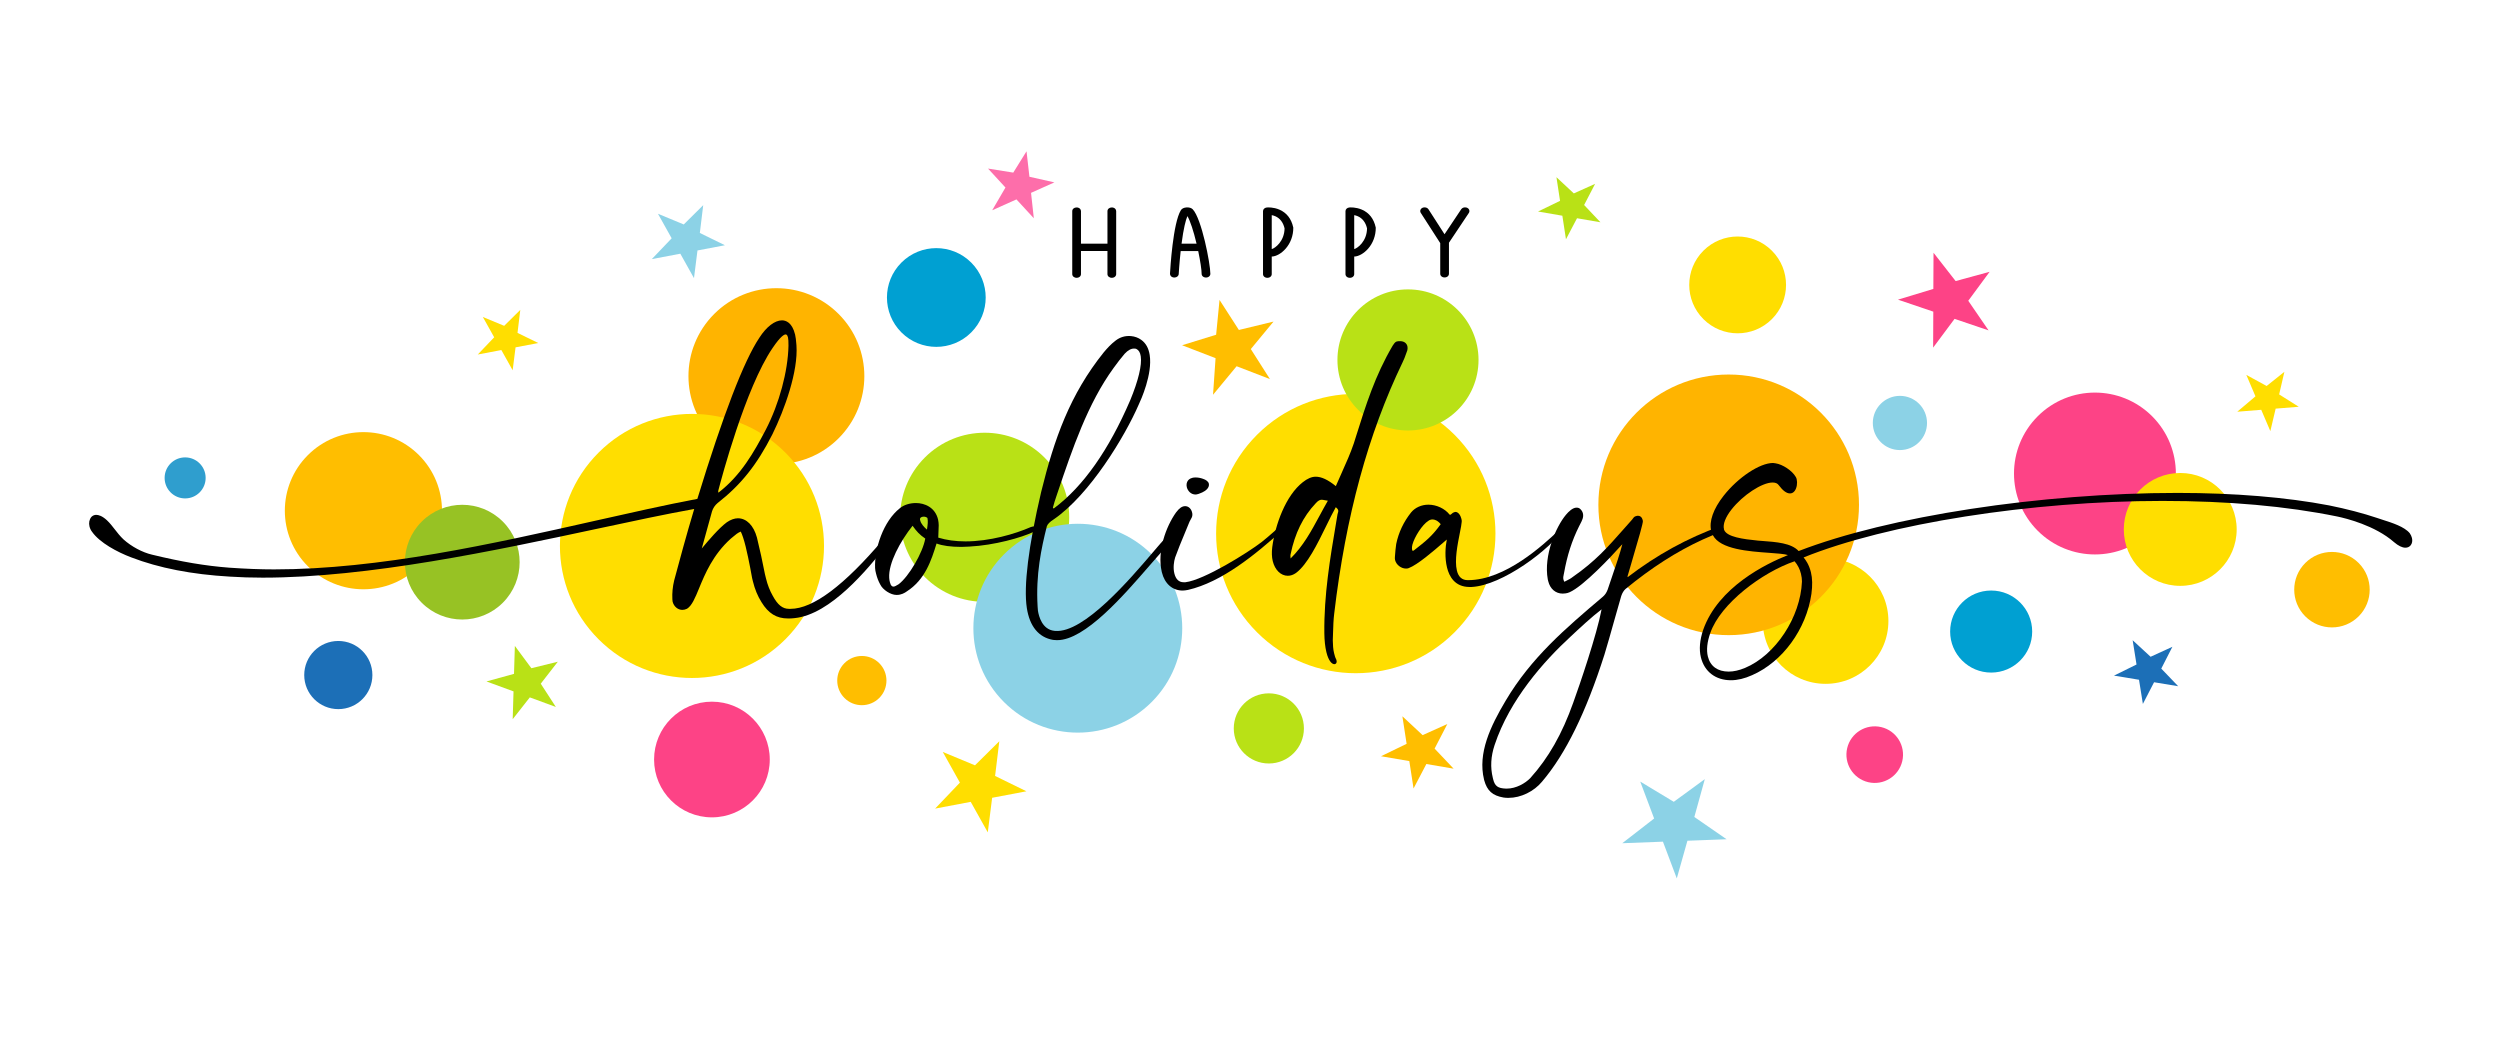 <svg xmlns="http://www.w3.org/2000/svg" xmlns:xlink="http://www.w3.org/1999/xlink" id="Ñëîé_1" x="0px" y="0px" viewBox="0 0 3600 1500" style="enable-background:new 0 0 3600 1500;" xml:space="preserve"><rect id="background_1_" x="0" y="0" style="fill:#FFFFFF;" width="3600" height="1500"></rect><g id="circles">	<circle style="fill:#B9E116;" cx="1827.137" cy="1048.916" r="50.507"></circle>			<ellipse transform="matrix(0.707 -0.707 0.707 0.707 -329.402 1164.764)" style="fill:#FFBE00;" cx="1241.294" cy="980.006" rx="35.444" ry="35.444"></ellipse>			<ellipse transform="matrix(0.707 -0.707 0.707 0.707 -111.31 1220.931)" style="fill:#B9E116;" cx="1418.14" cy="744.828" rx="121.792" ry="121.792"></ellipse>			<ellipse transform="matrix(0.707 -0.707 0.707 0.707 443.027 1889.646)" style="fill:#FFDE00;" cx="2502.518" cy="410.042" rx="69.706" ry="69.706"></ellipse>	<circle style="fill:#00A0D2;" cx="2867.277" cy="909.439" r="59.073"></circle>			<ellipse transform="matrix(0.707 -0.707 0.707 0.707 -55.436 949.303)" style="fill:#FFB400;" cx="1118.192" cy="541.568" rx="126.661" ry="126.661"></ellipse>			<ellipse transform="matrix(0.707 -0.707 0.707 0.707 -263.974 934.977)" style="fill:#FFDE00;" cx="996.63" cy="786.133" rx="190.176" ry="190.176"></ellipse>			<ellipse transform="matrix(0.707 -0.707 0.707 0.707 401.711 2333.053)" style="fill:#FD4386;" cx="3017.099" cy="681.619" rx="116.558" ry="116.558"></ellipse>			<ellipse transform="matrix(0.707 -0.707 0.707 0.707 92.113 1078.971)" style="fill:#00A0D2;" cx="1348.49" cy="428.296" rx="71.104" ry="71.104"></ellipse>	<circle style="fill:#FFDE00;" cx="3139.545" cy="762.363" r="81.276"></circle>	<circle style="fill:#FFDE00;" cx="2628.83" cy="894.262" r="90.469"></circle>			<ellipse transform="matrix(0.707 -0.707 0.707 0.707 28.725 1605.704)" style="fill:#FFDE00;" cx="1952.618" cy="768.178" rx="201.155" ry="201.155"></ellipse>	<circle style="fill:#FFB400;" cx="2489.301" cy="726.961" r="187.64"></circle>			<ellipse transform="matrix(0.707 -0.707 0.707 0.707 383.435 2623.422)" style="fill:#FFBE00;" cx="3358.469" cy="848.864" rx="54.347" ry="54.347"></ellipse>			<ellipse transform="matrix(0.23 -0.973 0.973 0.23 1022.36 3463.3)" style="fill:#FD4386;" cx="2699.214" cy="1085.746" rx="40.76" ry="40.76"></ellipse>			<ellipse transform="matrix(0.707 -0.707 0.707 0.707 -366.715 585.544)" style="fill:#FFBE00;" cx="523.456" cy="735.436" rx="113.177" ry="113.177"></ellipse>	<circle style="fill:#B9E116;" cx="2027.495" cy="518.309" r="101.579"></circle>	<circle style="fill:#FD4386;" cx="1025.165" cy="1093.701" r="83.293"></circle>			<ellipse transform="matrix(0.707 -0.707 0.707 0.707 -184.94 1362.577)" style="fill:#8CD2E6;" cx="1552.306" cy="904.531" rx="150.403" ry="150.403"></ellipse>	<circle style="fill:#8CD2E6;" cx="2735.885" cy="609.073" r="39.034"></circle>	<circle style="fill:#1C6FB7;" cx="487.168" cy="972.072" r="49.076"></circle>	<circle style="fill:#2F9ECE;" cx="266.59" cy="688.185" r="29.537"></circle>			<ellipse transform="matrix(0.707 -0.707 0.707 0.707 -377.403 707.918)" style="fill:#97C224;" cx="665.831" cy="809.525" rx="82.616" ry="82.616"></ellipse></g><g id="stars">	<polygon style="fill:#8CD2E6;" points="2486.268,1208.517 2429.871,1210.665 2414.576,1264.912 2394.629,1212.004   2394.625,1212.004 2394.625,1212.003 2394.625,1212.002 2394.625,1212.002 2394.625,1212.003 2394.625,1212.004 2394.625,1212.007   2394.623,1212.005 2336.061,1214.233 2381.953,1178.65 2361.949,1125.489 2410.239,1154.61 2454.931,1121.946 2439.846,1176.447    "></polygon>	<polygon style="fill:#FD4386;" points="2863.555,475.772 2814.561,459.151 2783.707,500.594 2783.945,448.761 2783.943,448.76   2783.943,448.759 2783.943,448.758 2783.943,448.758 2783.943,448.759 2783.943,448.76 2783.941,448.762 2783.941,448.759   2733.065,431.498 2784.01,416.051 2784.282,363.982 2816.099,404.726 2865.061,391.385 2834.304,433.116  "></polygon>	<polygon style="fill:#FFBE00;" points="2093.22,1106.893 2053.963,1100.173 2035.51,1135.408 2029.431,1095.971 2029.429,1095.971   2029.429,1095.97 2029.429,1095.969 2029.429,1095.969 2029.429,1095.97 2029.429,1095.971 2029.428,1095.972 2029.427,1095.971   1988.663,1088.991 2025.53,1071.094 2019.449,1031.474 2048.56,1058.608 2084.174,1042.553 2065.829,1077.994  "></polygon>	<polygon style="fill:#FFDE00;" points="775.107,493.976 742.393,500.177 738.229,533.168 721.949,504.051 721.948,504.051   721.947,504.05 721.947,504.05 721.947,504.05 721.947,504.05 721.948,504.051 721.947,504.052 721.946,504.051 687.975,510.49   711.628,485.703 695.292,456.443 726.021,469.196 749.23,446.218 745.211,479.338  "></polygon>	<polygon style="fill:#8CD2E6;" points="1043.893,353.157 1004.367,360.65 999.335,400.51 979.666,365.329 979.664,365.33   979.664,365.329 979.664,365.328 979.664,365.328 979.664,365.329 979.664,365.33 979.663,365.331 979.662,365.33 938.618,373.109   967.195,343.161 947.458,307.808 984.586,323.217 1012.627,295.454 1007.771,335.471  "></polygon>	<polygon style="fill:#FFDE00;" points="1478.045,1139.456 1428.683,1148.813 1422.4,1198.592 1397.837,1154.657 1397.834,1154.658   1397.834,1154.657 1397.833,1154.656 1397.833,1154.656 1397.834,1154.657 1397.834,1154.658 1397.833,1154.66 1397.832,1154.658   1346.574,1164.373 1382.263,1126.974 1357.615,1082.824 1403.98,1102.067 1438.999,1067.395 1432.935,1117.37  "></polygon>	<polygon style="fill:#B9E116;" points="800.437,1018.024 762.923,1004.228 738.283,1035.631 739.482,995.605 739.48,995.604   739.48,995.603 739.48,995.602 739.48,995.602 739.48,995.603 739.48,995.604 739.478,995.605 739.478,995.603 700.525,981.276   740.172,970.344 741.401,930.135 765.177,962.225 803.252,952.88 778.68,984.507  "></polygon>	<polygon style="fill:#B9E116;" points="2304.657,320.092 2270.896,314.273 2254.989,344.563 2249.799,310.635 2249.797,310.634   2249.797,310.634 2249.797,310.633 2249.797,310.633 2249.797,310.634 2249.797,310.634 2249.796,310.635 2249.796,310.634   2214.739,304.59 2246.468,289.233 2241.276,255.147 2266.289,278.516 2296.939,264.741 2281.124,295.208  "></polygon>	<polygon style="fill:#1C6FB7;" points="3136.573,988.161 3101.863,982.431 3085.747,1013.65 3080.173,978.847 3080.171,978.847   3080.171,978.846 3080.171,978.845 3080.171,978.845 3080.171,978.846 3080.171,978.847 3080.17,978.848 3080.169,978.846   3044.126,972.894 3076.597,956.894 3071.019,921.929 3096.874,945.745 3128.247,931.378 3112.229,962.779  "></polygon>	<polygon style="fill:#FFBE00;" points="1833.862,463.073 1801.162,502.646 1828.71,545.881 1780.725,527.372 1780.724,527.374   1780.723,527.374 1780.722,527.373 1780.722,527.373 1780.723,527.374 1780.724,527.374 1780.724,527.376 1780.722,527.376   1746.765,568.466 1750.414,515.772 1702.222,497.148 1751.232,482.017 1756.135,431.904 1783.983,475.151  "></polygon>	<polygon style="fill:#FD6EAA;" points="1518.325,262.624 1484.699,277.709 1488.695,314.297 1463.685,287.134 1463.683,287.135   1463.683,287.134 1463.682,287.133 1463.682,287.133 1463.683,287.134 1463.683,287.135 1463.683,287.136 1463.682,287.135   1428.763,302.798 1447.857,270.034 1422.75,242.731 1459.11,248.563 1478.191,217.859 1482.376,254.55  "></polygon>	<polygon style="fill:#FFDE00;" points="3310.193,585.735 3276.953,588.423 3269.288,620.833 3256.181,590.1 3256.179,590.1   3256.179,590.1 3256.179,590.099 3256.179,590.099 3256.179,590.1 3256.179,590.1 3256.178,590.102 3256.177,590.1   3221.661,592.89 3247.858,570.728 3234.71,539.847 3263.952,555.824 3289.514,535.416 3281.98,567.97  "></polygon></g><g id="holidays">	<path d="M1280.531,775.132l-0.121-0.494c-0.163-0.672-0.766-1.144-1.457-1.144h-1.813c-2.024,0-3.19,0.915-5.071,3  c-56.315,66.514-101.297,100.239-133.696,100.239h-2.266c-9.279,0-16.29-5.673-23.459-18.999  c-4.211-7.413-7.361-15.528-9.629-24.808l-1.554-6.351c-3.477-17.971-7.224-35.121-11.465-52.468  c-4.708-17.396-14.97-27.782-27.45-27.782c-4.85,0-10.471,2.023-15.864,5.72c-11.394,8.294-27.001,26.8-36.134,37.763  l14.744-53.399c1.426-4.663,4.25-8.858,8.13-12.1c33.757-26.401,56.579-55.026,78.78-98.817  c17.677-35.798,37.368-90.858,34.688-128.246c-0.085-0.932-0.165-1.839-0.242-2.723c-0.42-4.804-0.783-8.952-1.725-12.809  c-4.34-17.758-13.674-20.409-18.852-20.409c-10.337,0-22.485,9.306-32.478,24.867c-22.3,33.15-52.373,111.269-89.387,232.193  c-45.89,8.704-95.771,19.941-148.565,31.834c-145.088,32.684-309.535,69.729-461.019,69.729c-19.571,0-40.629-0.807-64.37-2.465  c-34.456-2.634-68.772-8.411-111.283-18.737c-13.819-3.208-29.535-11.594-40.99-21.861c-5.1-4.788-8.95-9.755-12.672-14.559  c-3.58-4.618-6.96-8.979-11.313-13.11c-6.96-6.454-12.28-7.809-15.517-7.809c-2.549,0-4.968,1.038-6.811,2.921  c-0.029,0.03-0.058,0.061-0.084,0.094c-2.97,3.598-3.962,8.577-2.718,13.661c0.73,2.985,2.007,5.598,3.854,7.916  c10.875,15.469,36.149,29.05,56.166,36.597c39.778,15.331,87.63,24.671,142.212,27.76c15.153,0.985,31.008,1.485,47.124,1.485  c152.792,0,335.437-39.095,482.195-70.507c50.939-10.903,99.106-21.213,139.255-28.378  c-11.666,38.889-21.583,75.816-28.872,102.961c-2.173,9.013-3.041,18.132-2.581,27.103c0.005,0.094,0.019,0.188,0.041,0.278  c0.081,0.33,0.086,0.709,0.093,1.148c0.008,0.543,0.017,1.157,0.178,1.816c1.729,7.071,7.519,12.011,14.081,12.011  c2.121,0,4.479-0.58,6.638-1.633c0.048-0.024,0.095-0.051,0.141-0.079c7.01-4.409,11.56-15.463,17.32-29.456  c8.385-20.371,19.867-48.265,45.642-71.425c1.243-0.939,2.426-1.954,3.678-3.027c3.102-2.659,6.301-5.401,10.654-7.159  c1.958,3.602,4.774,12.151,7.116,21.733c4.767,19.502,9.094,44.299,9.275,45.345c0.006,0.033,0.013,0.066,0.021,0.1l1.087,4.446  c2.792,11.421,6.854,21.261,12.406,30.065c9.91,16.211,21.659,23.44,38.094,23.44c3.178,0,6.463,0,9.545-0.502  c52.168-5.299,105.413-71.199,131.001-102.869l2.688-3.328C1279.936,781.668,1281.04,777.213,1280.531,775.132z M1034.287,709.264  c-0.207-1.121,0-3.109,0.472-4.392c0.017-0.046,0.031-0.093,0.044-0.14c3.842-14.808,38.666-146.32,77.684-203.549  c11.892-17.681,17.055-19.59,18.722-19.59c0.732,0,2.447,0,3.496,4.289c0.512,2.095,0.744,6.015,0.711,11.962  c-0.78,37.018-13.291,83.329-32.647,120.852c-17.49,33.357-35.791,65.334-67.272,89.97  C1034.991,709.112,1034.611,709.233,1034.287,709.264z"></path>	<path d="M1493.158,760.539c-0.183-0.749-0.982-2.492-4.445-2.492c-1.284,0-2.831,0.468-4.467,0.963  c-0.058,0.018-0.114,0.038-0.169,0.063c-22.606,9.924-59.109,20.529-93.763,20.529c-14.29,0-27.476-1.824-39.211-5.422  c0.269-5.539,0.579-13.942,0.648-17.849c-0.128-2.72-0.261-5.532-0.954-8.367c-4.252-17.398-19.283-23.597-31.932-23.597  c-8.934,0-17.584,2.819-23.093,7.505c-23.757,18.658-36.781,58.436-35.649,86.064c0.019,2.42,0.709,5.245,1.377,7.979  c1.435,5.871,3.447,11.119,5.982,15.601c3.68,7.812,15.057,15.181,23.454,15.181h0.531c6.245,0,11.344-2.824,14.536-5.208  c26.196-16.953,35.071-44.344,42.625-68.836c8.529,3.245,20.622,4.889,35.983,4.889c1.907,0,3.794-0.115,5.619-0.228  c1.78-0.109,3.621-0.222,5.51-0.224c36.619-1.813,75.607-13.22,91.668-20.763C1492.28,764.633,1493.553,762.154,1493.158,760.539z   M1332.385,775.528c-3.491,20.201-23.637,54.821-38.449,65.849c-3.418,2.071-5.607,3.339-7.322,3.339  c-1.548,0-3.759-0.626-5.085-6.049c-0.42-1.719-1.055-4.316-1.073-6.466c-1.312-21.063,15.762-52.561,33.659-75.097  C1319.798,765.127,1324.162,769.995,1332.385,775.528z M1324.772,748.063c-0.091-0.967,0.144-1.75,0.716-2.391  c0.932-1.043,2.802-1.69,4.881-1.69c1.62,0,3.895,0.669,5.135,1.915c1.053,4.711,0.315,9.825-0.464,15.231  c-0.072,0.5-0.145,1.003-0.216,1.508c-4.293-3.505-8.593-8.599-9.639-12.875L1324.772,748.063z"></path>	<path d="M1688.61,776.699l-0.068-0.448c0-0.001,0-0.002,0-0.003c-0.315-2.035-1.898-3.518-3.937-3.689l-0.446-0.037  c-0.288-0.022-0.578,0.035-0.834,0.174c-0.728,0.391-1.352,0.702-1.915,0.983c-1.644,0.821-2.942,1.47-4.83,3.099  c-2.708,2.421-8.314,9.009-16.073,18.127c-32.333,37.997-99.616,117.071-140.953,113.62l-1.297-0.107  c-17.593-1.96-22.397-20.988-23.646-29.078c-0.168-1.094-0.205-2.082-0.24-3.039c-0.034-0.906-0.065-1.764-0.2-2.669  c-2.818-46.631,5.388-84.241,13.283-115.767c0.88-2.931,4.563-6.678,9.672-9.82c52.482-35.866,102.938-120.197,122.393-164.882  c3.424-7.196,20.288-44.487,16.045-71.973c-1.525-9.879-5.516-17.019-12.177-21.81c-4.019-3.005-9.411-4.986-14.793-5.435  c-8.228-0.689-15.672,1.503-22.115,6.492c-6.747,5.098-12.187,11.152-17.084,16.963c-48.644,60.601-71.21,124.22-90.131,201.115  c-18.304,78.071-25.429,135.857-20.604,167.11c4.068,26.357,17.083,42.19,37.636,45.791c0.045,0.008,0.089,0.014,0.135,0.018  l3.125,0.26c0.972,0.081,1.954,0.12,2.946,0.12c39.858,0,95.483-64.236,132.596-107.096c12.157-14.039,22.657-26.164,29.325-32.125  c0.037-0.032,0.08-0.076,0.113-0.112c1.364-1.482,1.39-1.51,2.262-2.658c0.329-0.433,0.789-1.038,1.518-1.978  C1688.565,777.521,1688.672,777.107,1688.61,776.699z M1521.066,714.916c0.003-0.009,0.006-0.018,0.009-0.027l1.807-5.345  c21.384-63.256,43.495-128.665,80.87-179.903c5.157-7.194,10.308-13.81,15.704-20.18c4.862-5.282,9.8-7.871,14.293-7.503  c1.331,0.111,1.946,0.175,2.654,0.558c3.431,1.696,5.423,5.037,6.268,10.514c1.934,12.529-3.442,35.005-15.131,63.268  c-30.933,71.922-67.76,124.207-109.458,155.401c-0.051,0.038-0.156,0.137-0.202,0.182c-0.075,0.072-0.435,0.273-0.866,0.233  c-0.226-0.035-0.664-0.451-0.709-0.672l-0.094-0.608C1517.071,727.225,1519.892,718.176,1521.066,714.916z"></path>	<path d="M1721.549,712.1c1.253,0,2.344-0.315,3.605-0.679c0.305-0.088,0.624-0.18,1.05-0.299  c15.077-5.139,15.148-12.061,14.479-14.799c-0.698-2.858-3.907-5.442-8.537-6.898c-3.659-1.283-7.026-1.88-10.597-1.88  c-6.111,0-9.245,2.358-10.797,4.336c-1.99,2.535-2.628,6.051-1.75,9.645C1710.249,706.619,1714.706,712.1,1721.549,712.1z   M1850.915,757.396v-0.001c-0.186-0.763-0.823-2.042-2.994-2.042c-0.637,0-1.922,0-2.72,0.892c-3.122,2.674-6.278,5.437-9.333,8.11  c-6.153,5.386-12.517,10.955-18.841,16.01c-19.984,15.463-83.243,54.914-110.065,58.064h-2.548  c-6.795,0-11.292-4.299-13.364-12.777c-1.95-7.977-0.667-17.108,1.165-22.94c4.041-11.306,8.75-22.595,13.303-33.512  c2.472-5.927,5.029-12.055,7.404-18.014c0.435-0.959,0.994-1.915,1.534-2.838c1.189-2.035,2.418-4.137,2.546-6.57  c0.24-1.217-0.106-2.637-0.474-4.143c-1.068-4.369-4.547-8.778-9.911-8.778c-4.414,0-8.601,2.906-13.19,9.163  c-14.603,20.529-27.264,55.94-20.552,85.2l0.22,0.898c4.024,16.462,15.24,26.29,30.002,26.29c2.334,0,4.965-0.468,7.583-0.936  c48.403-11.142,96.492-50.24,137.093-86.97C1850.097,760.603,1851.243,758.74,1850.915,757.396z"></path>	<path d="M2026.658,498.593c-1.12-4.582-5.039-7.316-10.484-7.316c-1.844,0-3.301,0-5.138,0.53  c-2.271,0.891-3.802,3.238-5.031,5.124c-0.229,0.351-0.45,0.689-0.685,1.033c-25.284,43.168-38.19,84.319-53.135,131.968  l-2.607,8.307c-5.001,14.694-11.16,28.422-17.681,42.956c-2.744,6.115-5.577,12.432-8.311,18.813  c-11.444-9.25-20.682-13.564-29.028-13.564c-5.75,0-12.033,2.704-18.671,8.032c-24.347,19.092-39.571,60.694-43.86,93.456  c-0.928,7.248-0.679,14.35,0.702,19.997c3.146,12.869,11.671,21.185,21.719,21.185c4.016,0,7.867-1.325,11.787-4.061  c16.32-12.14,30.707-41.546,43.4-67.49c4.901-10.016,9.535-19.489,13.925-27.243c2.08,1.82,3.065,3.086,3.36,4.296  c0.404,1.655,0.034,2.793-0.395,4.111c-0.165,0.509-0.337,1.035-0.468,1.631c-0.692,4.131-1.391,8.262-2.088,12.395  c-8.635,51.122-17.563,103.985-16.924,159.085c0.123,10.56,1.127,19.764,2.983,27.357c3.104,12.698,7.987,17.223,11.522,17.223  c0.946,0,1.804-0.428,2.414-1.205c0.785-1,1.03-2.411,0.673-3.87l-0.363-1.488c-0.01-0.043-0.026-0.085-0.048-0.123  c-1.618-2.914-2.445-6.301-3.176-9.288c-1.455-5.953-1.613-11.523-1.781-17.421l-0.037-1.262c0.143-3.418,0.247-6.87,0.35-10.329  c0.282-9.435,0.573-19.19,1.736-28.271c16.544-140.012,48.736-258.242,98.41-361.435c2.061-3.982,3.532-8.125,5.091-12.511  c0.575-1.62,1.154-3.249,1.788-4.947C2027.043,502.306,2027.06,500.238,2026.658,498.593z M1900.327,742.398  c-12.212,22.621-23.757,44.006-41.892,61.798c-0.039-0.813-0.083-1.511-0.121-2.121c-0.127-2.028-0.19-3.046,0.189-4.072  c6.17-30.072,17.925-53.973,35.942-73.079c3.932-4.398,6.322-5.282,8.906-5.282c1.104,0,2.287,0.242,3.786,0.547  c1.334,0.272,2.96,0.604,4.989,0.85C1908.006,728.174,1904.104,735.401,1900.327,742.398z"></path>	<path d="M2254.249,757.795c-0.17-0.697-0.335-0.9-1.097-0.9h-0.484c-0.075,0-0.148,0.017-0.216,0.049  c-1.239,0.594-4.189,3.349-9.076,7.913c-20.668,19.296-75.568,70.555-129.401,70.555h-0.484c-8.096,0-13.323-4.595-15.538-13.658  c-3.639-14.886,0.913-37.749,4.237-54.442c1.412-7.096,2.528-12.7,2.695-16.049c0.255-1.155-0.147-2.798-0.536-4.386  c-1.146-4.691-4.321-9.74-8.585-9.74c-0.337,0-0.701,0.143-1.087,0.294c-0.257,0.1-0.575,0.225-0.723,0.225  c-0.037,0-0.074,0.004-0.11,0.012c-1.24,0.281-2.244,1.182-3.217,2.053c-0.904,0.81-1.757,1.575-2.564,1.575  c-0.301,0-0.301,0-0.704-0.331c-6.849-8.644-18.806-14.229-30.461-14.229c-9.852,0-19.138,4.15-24.843,11.107  c-10.818,13.544-18.049,28.835-21.496,45.48c-0.83,5.784-1.4,11.408-1.851,18.237c-0.104,1.57-0.212,3.193,0.188,4.832  c1.862,7.622,9.505,12.34,15.517,12.34c1.461,0,2.517,0,3.926-0.552c13.144-4.989,35.305-24.155,49.969-36.838  c1.826-1.579,3.541-3.063,5.115-4.412c-2.142,10.631-3.117,26.377,0.306,40.382c3.115,12.746,11.267,27.94,32.406,27.94  l2.931-0.001c43.972-2.146,113.075-53.586,134.88-86.014C2254.415,758.554,2254.268,757.875,2254.249,757.795z M2074.629,754.813  c-12.448,17.358-21.64,24.524-38.246,37.468l-0.08,0.061c-0.657,0.405-1.543,0.95-1.881,0.95c-0.199,0-0.663-0.356-0.992-1.698  c-0.596-2.443,0.155-6.897,0.441-7.398c0.032-0.047,0.057-0.099,0.071-0.153c2.874-10.731,13.993-28.538,22.912-34.052  c2.137-1.634,4.425-1.977,5.968-1.977C2065.669,748.014,2070.008,749.203,2074.629,754.813z"></path>	<path d="M2480.953,759.596c-0.193-0.152-0.471-0.45-0.739-0.739c-0.349-0.374-0.708-0.761-1.088-1.058  c-0.406-0.319-0.949-0.404-1.435-0.23c-48.148,17.402-91.942,41.46-133.799,73.512c-0.014-0.058-0.027-0.11-0.039-0.159  l-0.237-0.97c0.807-2.93,2.784-9.619,5.259-17.993c11.206-37.916,17.211-58.979,16.856-61.704c-0.007-0.055-0.018-0.109-0.03-0.163  l-0.439-1.796c-0.862-3.528-3.372-5.634-6.715-5.634c-1.182,0-2.539,0.477-3.976,0.982c-0.079,0.027-0.154,0.061-0.227,0.102  c-1.533,0.844-2.508,2.223-3.367,3.438c-0.243,0.343-0.48,0.68-0.662,0.916c-4.53,5.055-8.763,9.854-12.855,14.496  c-22.47,25.479-40.217,45.604-72.9,68.35c-0.031,0.023-0.062,0.045-0.092,0.069c-2.539,2.071-5.523,3.569-8.683,5.156  c-1.018,0.511-2.06,1.034-3.119,1.592c-0.575-1.129-1.031-2.089-1.314-3.248c-0.634-2.594-0.104-4.961,0.457-7.467  c0.132-0.59,0.264-1.178,0.385-1.797c4.363-24.94,11.447-46.986,21.663-67.405c0.534-1.09,1.09-2.151,1.635-3.193  c2.682-5.128,5.215-9.972,3.902-15.337c-0.56-2.294-1.728-4.29-3.525-6.056c-1.443-1.551-3.254-2.274-5.697-2.274  c-5.471,0-11.316,5.626-15.257,10.345c-14.241,17.058-32.395,58.383-26.112,92.999l0.658,2.694  c2.678,10.954,10.638,17.759,20.773,17.759c1.721,0,6.129-0.188,9.86-1.919c19.976-8.575,61.675-53.139,71.801-64.667  c0.822-1.048,1.784-1.997,2.803-3.002c0.488-0.481,0.984-0.971,1.471-1.478c-3.561,13.76-9.001,29.607-14.271,44.957  c-2.483,7.232-4.828,14.063-6.916,20.492c-1.682,4.503-3.974,7.768-7.454,10.606c-52.818,44.815-102.708,87.144-139.543,149.467  c-21.593,36.362-40.29,75.267-30.972,113.384l0.23,0.944c4.189,15.145,11.986,22.119,27.792,24.874  c2.557,0.475,4.977,0.475,7.317,0.475c17.612,0,36.556-9.205,48.244-23.43c33.842-39.762,63.21-99.567,89.789-182.854  c4.708-15.511,9.174-31.446,13.494-46.857c3.45-12.312,7.019-25.042,10.701-37.534c1.381-4.218,3.575-7.814,6.137-10.086  c37.451-30.78,73.824-54.068,111.185-71.189c8.237-3.537,16.755-7.194,25.104-11.282c1.897-1.047,3.12-2.606,4.199-3.981  C2481.719,761.05,2481.605,760.107,2480.953,759.596z M2306.298,877.426c-7.045,37.095-31.619,108.93-40.805,134.312  c-0.001,0.003-0.002,0.006-0.003,0.009c-16.014,45.093-35.646,79.608-61.755,108.587c-7.264,7.593-20.566,15.254-33.906,15.254  l-1.331,0.001c-11.646-0.432-15.945-3.627-18.401-13.677l-0.44-1.796c-3.737-15.289-2.902-30.735,2.553-47.22  c21.812-65.752,71.238-120.932,108.868-155.65l0.238-0.223C2274.284,904.894,2291.726,888.577,2306.298,877.426z"></path>	<path d="M3473.219,774.701c-0.642-2.626-1.701-4.596-3.095-6.745c-0.029-0.045-0.06-0.087-0.093-0.128  c-7.531-9.305-25.348-14.976-38.357-19.116c-3.244-1.033-6.308-2.008-8.828-2.918c-20.111-6.742-43.938-12.97-68.918-18.013  c-61.363-11.769-136.767-17.989-218.059-17.989c-197.059,0-416.192,33.621-545.812,83.701  c-10.688-11.47-31.565-13.009-53.641-14.635c-1.588-0.117-3.179-0.234-4.735-0.354c-21.679-2.139-45.119-5.284-48.983-15.563  l-0.199-0.813c-1.756-7.183,2.104-17.288,10.87-28.455c16.244-20.693,43.866-38.844,59.112-38.844c4.255,0,7.172,1.253,8.959,3.89  c5.96,7.958,11.252,11.827,16.177,11.827c2.542,0,4.813-1.182,6.567-3.417c3.434-4.374,4.26-12.002,3.074-16.849  c-0.339-1.387-0.608-2.489-1.418-3.605c-5.021-8.825-18.919-18.119-29.226-19.53c-0.067-0.009-0.135-0.014-0.203-0.014  c-0.313,0-0.871-0.105-1.363-0.198c-0.651-0.123-1.325-0.25-1.918-0.25c-19.1,0-50.353,20.753-71.15,47.247  c-14.854,18.923-21.181,36.932-17.813,50.708c0.391,1.597,1.214,3.665,2.465,6.185c10.729,20.221,51.464,23.134,81.208,25.261  c10.9,0.779,22.103,1.581,26.808,3.213c-31.32,12.396-100.456,46.032-122.093,107.757c-4.968,14.763-6.071,28.037-3.281,39.454  c5.055,20.681,21.216,33.027,43.229,33.027c9.582,0,19.582-2.393,30.558-7.31c43.72-19.096,78.028-66.122,85.375-117.027  c1.654-11.974,1.42-22.435-0.697-31.097c-2.861-11.704-7.969-18.153-10.424-21.252c-0.04-0.051-0.081-0.102-0.122-0.154  c120.628-48.7,327.908-81.369,516.751-81.369c94.295,0,178.961,7.544,251.639,22.421c12.243,2.559,54.325,12.783,81.837,36.943  c6.202,5.304,11.731,7.993,16.433,7.993c3.096,0,5.779-1.247,7.558-3.512C3473.527,782.473,3474.186,778.657,3473.219,774.701z   M2594.826,837.44c-2.135,51.454-38.175,106.089-82.057,124.388c-8.412,3.5-16.311,5.274-23.477,5.274  c-15.894,0-26.535-7.728-29.965-21.759c-2.298-9.403-1.078-20.9,3.629-34.174c14.748-42.039,74.364-86.954,121.247-102.938  c4.452,5.212,7.535,11.236,9.171,17.926C2594.348,830.141,2594.85,834.041,2594.826,837.44z"></path></g><g id="Happy">	<path d="M1601.023,298.724c-3.583,0-6.285,2.297-6.285,5.344v46.814h-38.124v-46.788c0.008-1.309-0.514-2.559-1.471-3.523  c-1.166-1.174-2.921-1.848-4.814-1.848c-3.583,0-6.286,2.297-6.286,5.344v90.638c0,3.047,2.702,5.344,6.286,5.344  c3.583,0,6.285-2.297,6.285-5.344v-33.227h38.119v33.227c0,3.047,2.702,5.344,6.286,5.344c3.583,0,6.285-2.297,6.285-5.344v-90.623  c0.007-1.3-0.51-2.542-1.458-3.502C1604.679,299.401,1602.922,298.724,1601.023,298.724z"></path>	<path d="M1708.855,298.665c-3.896,0.197-6.963,1.669-8.411,4.032c-11.345,18.422-15.242,83.937-15.65,91.364  c-0.067,1.327,0.412,2.611,1.349,3.617c1.133,1.216,2.875,1.935,4.781,1.973l0.156,0.001c3.411,0,6.11-2.18,6.279-5.083  c0.008-0.157,0.868-15.268,2.817-33.039h25.248c2.97,14.152,4.918,27.065,4.918,32.775c0,3.047,2.702,5.344,6.285,5.344  c3.584,0,6.286-2.297,6.286-5.344c0-14.522-12.614-79.759-25.425-92.948C1715.648,299.473,1712.506,298.489,1708.855,298.665z   M1701.449,350.84c2.898-22.343,5.961-33.816,8.422-39.673c3.942,6.718,8.801,21.305,13.165,39.673H1701.449z"></path>	<path d="M1842.411,301.904c-8.803-3.842-17.188-3.226-18.153-3.139c-3.2,0.313-5.523,2.546-5.523,5.309v90.638  c0,3.047,2.702,5.344,6.285,5.344c3.584,0,6.286-2.297,6.286-5.344v-25.259c6.34-0.188,13.934-4.475,19.934-11.283  c7.158-8.121,11.095-18.761,11.086-29.961v-0.432l-0.093-0.423C1859.525,315.029,1852.856,306.466,1842.411,301.904z   M1831.31,309.809c1.562,0.299,3.344,0.789,5.17,1.586c6.716,2.936,11.306,8.958,13.291,17.432  c-0.209,18.77-13.823,28.736-18.461,29.85V309.809z"></path>	<path d="M1961.172,301.904c-8.803-3.842-17.188-3.226-18.153-3.139c-3.2,0.313-5.523,2.546-5.523,5.309v90.638  c0,3.047,2.702,5.344,6.285,5.344c3.584,0,6.286-2.297,6.286-5.344v-25.259c6.34-0.188,13.934-4.475,19.935-11.283  c7.158-8.121,11.095-18.761,11.086-29.961v-0.432l-0.093-0.423C1978.286,315.029,1971.617,306.466,1961.172,301.904z   M1950.071,309.809c1.562,0.299,3.344,0.789,5.17,1.586c6.716,2.936,11.306,8.958,13.291,17.432  c-0.209,18.77-13.823,28.736-18.461,29.85V309.809z"></path>	<path d="M2115.611,302.165c-0.665-1.675-2.198-2.902-4.21-3.367c-2.829-0.652-5.784,0.345-7.192,2.436l-24.094,36.081  l-23.175-36.008c-1.359-2.114-4.309-3.155-7.183-2.523c-2.013,0.448-3.56,1.66-4.245,3.326c-0.61,1.482-0.457,3.115,0.421,4.478  l27.995,43.502v44.093c0,3.047,2.702,5.344,6.285,5.344s6.285-2.297,6.285-5.344v-44.663l28.623-42.858l0.004-0.006  C2116.029,305.298,2116.206,303.662,2115.611,302.165z"></path></g></svg>